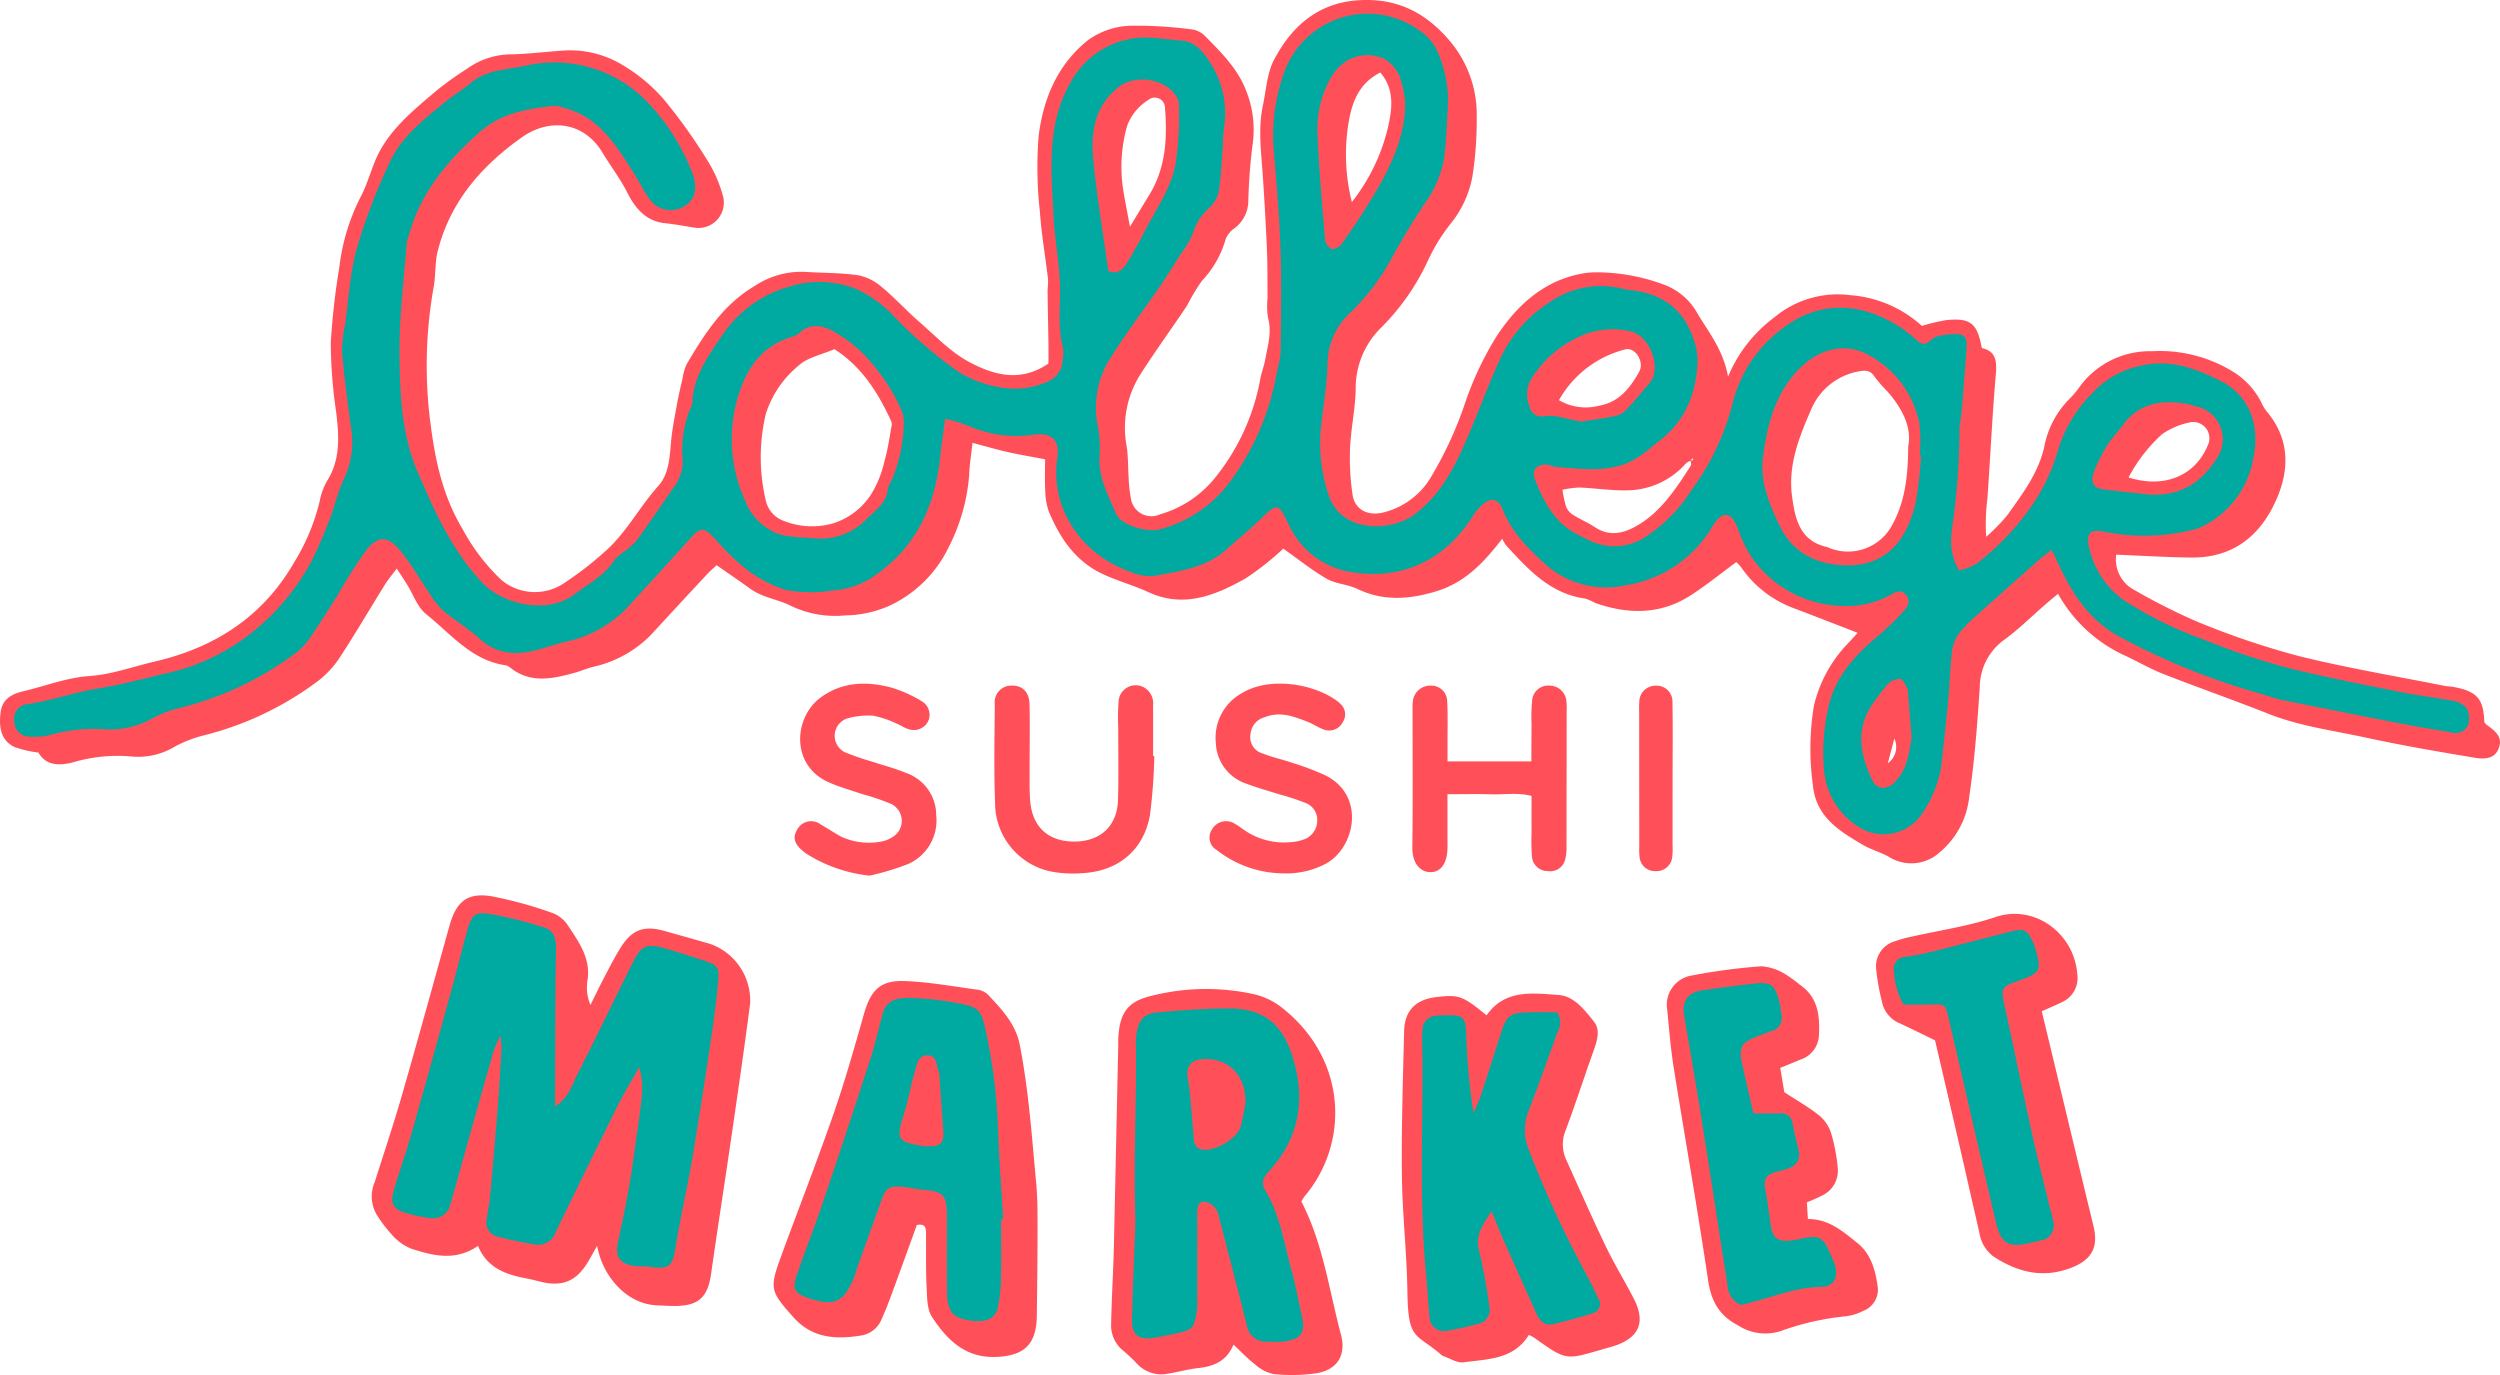 <svg xmlns="http://www.w3.org/2000/svg" width="320" height="176" viewBox="0 0 320 176">
  <g id="Livello_2" data-name="Livello 2">
    <g id="Livello_1-2" data-name="Livello 1">
      <g>
        <path d="M318.285,92.772a1.626,1.626,0,0,1-.29-.352c-.114-2.888-.821-3.964-4.133-4.52-.305-.051-.62-.041-.922-.102-6.268-1.254-12.587-2.302-18.784-3.844a104.571,104.571,0,0,1-12.884-4.365,77.491,77.491,0,0,1-8.038-4.052,4.393,4.393,0,0,1-2.354-4.538c3.295.132,6.431.329,9.569.367,5.462.065,8.999-2.869,11.028-7.662,1.635-3.863,1.513-7.68-1.368-11.078a5.839,5.839,0,0,1-.7-1.194,9.851,9.851,0,0,0-3.776-3.974,17.917,17.917,0,0,0-10.169-2.501,11.142,11.142,0,0,0-9.21,4.464,11.268,11.268,0,0,1-1.33,1.602,11.782,11.782,0,0,0-3.278,6.27c-.803,3.372-2.803,5.964-4.707,8.647A23.72,23.72,0,0,1,254.232,68.709a25.454,25.454,0,0,1,.161-4.921c.372-5.312.62-10.634,1.077-15.937.146-1.689-.026-2.907-1.798-3.302-.583-3.195-1.456-3.893-4.576-3.571a24.721,24.721,0,0,0-3.091.739,15.334,15.334,0,0,0-9.169-3.936,12.64,12.64,0,0,0-9.691,2.819,18.132,18.132,0,0,0-5.954,7.61c-.621-3.438-2.473-5.662-3.928-8.108a8.099,8.099,0,0,0-4.537-3.758,24.774,24.774,0,0,0-8.391-1.489,11.869,11.869,0,0,0-1.386.092c-5.135.779-8.674,3.994-11.364,8.061a41.412,41.412,0,0,0-4.048,8.555,48.343,48.343,0,0,1-4.216,9.234,9.836,9.836,0,0,1-6.476,4.853c-1.889.365-3.441-.477-3.715-2.316a31.5,31.5,0,0,1-.322-5.97c.11-2.537.681-5.059.721-7.593a10.831,10.831,0,0,1,3.286-7.863,29.614,29.614,0,0,0,6.038-8.717,23.48,23.48,0,0,1,2.794-4.516,13.482,13.482,0,0,0,2.811-6.023,45.786,45.786,0,0,0,.56-7.608A14.56,14.56,0,0,0,185.754,5.458c-3.254-3.945-7.092-5.798-12.097-5.407-5.054.395-8.373,3.399-10.585,7.611-.9,1.713-.997,3.855-1.417,5.811-.609,2.836-.255,5.682-.053,8.53q.352,4.965.565,9.939c.089,2.07.057,4.145.079,6.218a9.992,9.992,0,0,0,.061,2.542c.517,1.823-.044,3.523-.346,5.256-.158.908-.522,1.781-.671,2.69a28.056,28.056,0,0,1-5.892,12.665,13.964,13.964,0,0,1-6.88,4.511,2.659,2.659,0,0,1-3.777-2.127,16.461,16.461,0,0,1-.271-2.509c-.099-1.386-.045-2.795-.274-4.157a12.762,12.762,0,0,1,1.886-9.283c1.872-2.924,3.923-5.732,5.853-8.618a27.756,27.756,0,0,1,1.896-3.167,12.836,12.836,0,0,0,3.051-5.344,3.103,3.103,0,0,1,1.142-1.403,4.437,4.437,0,0,0,1.759-3.378,71.401,71.401,0,0,1,.524-7.151,13.372,13.372,0,0,0-.777-7.006c-1.08-2.903-3.261-5.015-5.371-7.151a2.879,2.879,0,0,0-1.644-.773,54.306,54.306,0,0,0-7.377-.466,9.826,9.826,0,0,0-5.875,1.849c-3.91,3.13-5.723,7.495-6.315,12.246a50.781,50.781,0,0,0,.157,9.681c.201,2.914.707,5.807,1.05,8.712a13.636,13.636,0,0,1-.068,1.379c.03,2.3.081,4.6.116,6.9.013.906.002,1.812.002,2.468-3.63,2.497-7.067,1.448-10.135-.184-2.395-1.274-4.365-3.376-6.454-5.191-1.633-1.419-3.089-3.045-4.757-4.417A6.59,6.59,0,0,0,109.827,35.227c-2.276-.323-4.603-.28-6.905-.435a10.822,10.822,0,0,0-6.337,1.824c-4.028,2.377-6.43,6.149-8.706,10.029a6.367,6.367,0,0,0-.503,1.768c-.246,1.05-.499,2.1-.69,3.16-.299,1.658-.641,3.316-.794,4.99-.184,2.012-.248,4.097-1.649,5.658-2.466,2.747-4.126,6.105-7.021,8.564a43.371,43.371,0,0,1-5.318,4.05,6.702,6.702,0,0,1-7.726-.599,25.789,25.789,0,0,1-4.992-6.557C56.721,63.561,55.74,59.102,55.144,54.509a57.247,57.247,0,0,1,.365-17.766c.276-1.508.144-3.102.514-4.577,1.587-6.313,5.567-10.897,10.767-14.583,3.545-2.513,7.958-2.021,10.353,1.993,1.019,1.708,2.241,3.272,3.15,5.078.969,1.925,2.347,3.66,4.82,3.915,1.216.125,2.423.35,3.632.543a3.243,3.243,0,0,0,3.824-3.907,16.73,16.73,0,0,0-1.885-4.45,67.75,67.75,0,0,0-5.775-8.105A21.606,21.606,0,0,0,79.198,8.039a12.95,12.95,0,0,0-7.162-1.561c-2.306.158-4.608.454-6.916.487A9.72,9.72,0,0,0,59.742,8.828,42.404,42.404,0,0,0,55.792,11.663c-2.647,2.254-5.394,4.479-7.116,7.558-1.039,1.86-1.496,4.041-2.489,5.933a26.483,26.483,0,0,0-2.748,9.017,94.346,94.346,0,0,0-1.1,9.653,63.239,63.239,0,0,0,.698,8.982c.359,3.034.563,5.982-1.164,8.743a8.159,8.159,0,0,0-.948,2.594,27.046,27.046,0,0,1-3.274,7.843C33.603,79.016,27.388,82.929,19.737,84.697c-2.751.636-5.404,1.636-8.318,1.838-2.872.2-5.679,1.299-8.522,1.97C1.431,88.852.286,89.542.081,91.147c-.225,1.76-.08,3.512,1.702,4.443a13.541,13.541,0,0,0,3.129.733c.919,1.584,2.462,1.754,4.416,1.262a20.037,20.037,0,0,1,7.521-.753A9.015,9.015,0,0,0,22.396,95.553a16.079,16.079,0,0,1,3.652-1.415,40.829,40.829,0,0,0,14.545-6.887,12.226,12.226,0,0,0,2.828-2.986c2.031-3.091,3.893-6.293,5.847-9.434.423-.68.954-1.294,1.519-2.051.539.83.925,1.406,1.292,1.994.815,1.303,1.351,2.953,2.483,3.853,3.139,2.497,5.761,5.885,10.115,6.524a1.384,1.384,0,0,1,.623.298c2.652,2.12,5.517,1.418,8.381.631.739-.203,1.446-.528,2.188-.715a14.782,14.782,0,0,0,7.564-4.22q3.529-3.843,7.09-7.658c.401-.431.853-.813,1.201-1.142,1.526,1.065,2.926,2.011,4.293,3.004,1.593,1.158,3.599,1.368,5.249,2.21a12.978,12.978,0,0,0,6.945,1.209,14.393,14.393,0,0,0,5.379-1.119,15.779,15.779,0,0,0,7.829-7.585,24.364,24.364,0,0,0,2.637-9.285c.04-1.297.262-2.589.424-4.094,1.576.416,3.024.841,4.494,1.173,1.554.351,3.127.613,4.798.935,0,1.342-.055,2.653.019,3.957a8.403,8.403,0,0,0,.456,2.713c1.391,3.348,3.355,6.301,6.732,7.935,1.928.933,4.04,1.482,5.985,2.384,4.558,2.113,8.596.423,12.468-1.742a35.808,35.808,0,0,0,4.827-3.816c1.917,1.352,3.653,2.762,5.568,3.861,1.169.67,2.687.706,3.918,1.298,3.36,1.614,6.715,1.335,10.122.295,3.571-1.089,6.027-3.594,8.415-6.725a4.794,4.794,0,0,0,.498.853c2.834,3.088,5.648,6.204,10.155,6.819a7.394,7.394,0,0,1,1.265.559c4.211,1.476,8.342,1.514,12.204-.978,1.981-1.279,3.822-2.774,5.841-4.255a5.276,5.276,0,0,1,.624.666,14.099,14.099,0,0,0,6.645,5.2c2.728,1.029,5.442,2.095,8.266,3.184-.367.404-.719.794-1.073,1.181a17.166,17.166,0,0,0-4.531,8.178,33.773,33.773,0,0,0-.124,10.133c.382,4.071,3.347,5.851,6.356,7.627,1.043.616,2.254.942,3.32,1.526a5.383,5.383,0,0,0,6.468-.475,10.727,10.727,0,0,0,3.865-7.168c.689-4.643,1.037-9.343,1.349-14.031a7.543,7.543,0,0,1,3.164-6.102c1.865-1.359,3.517-3.01,5.267-4.528.501-.435,1.016-.855,1.587-1.335a18.63,18.63,0,0,0,8.711,7.975c1.599.759,3.144,1.653,4.787,2.296,4.446,1.74,8.958,3.314,13.395,5.075,4.055,1.609,8.354,2.155,12.563,3.072,4.593,1.001,9.235,1.786,13.873,2.566,1.838.309,2.724-.177,3.105-1.279C320.25,94.595,319.844,93.846,318.285,92.772Zm-41.545-37.191a9.554,9.554,0,0,1,3.764-1.554,2.079,2.079,0,0,1,2.205,2.684c-1.485,4.012-5.453,5.919-10.251,4.404A19.958,19.958,0,0,1,276.74,55.581ZM114.125,54.528c-.281,1.508-.486,3.04-.914,4.507a13.831,13.831,0,0,1-1.695,4.219,8.989,8.989,0,0,1-4.868,3.732,9.774,9.774,0,0,1-6.329-.315,3.586,3.586,0,0,1-2.314-2.684,24.046,24.046,0,0,1,.014-10.988,13.184,13.184,0,0,1,4.232-6.229c1.124-1.027,2.886-1.355,4.552-2.079,3.546,2.274,5.575,5.579,7.246,9.166A1.18,1.18,0,0,1,114.125,54.528ZM144.252,16.183a6.501,6.501,0,0,1,2.693-3.359,1.308,1.308,0,0,1,2.174,1.027c.311,3.867.097,7.661-2.014,11.101-.757,1.233-1.5,2.473-2.47,4.075-.381-2.107-.726-3.688-.943-5.287A19.23,19.23,0,0,1,144.252,16.183Zm28.525-1.343c.528-2.348,1.482-4.336,3.907-5.558,1.892,2.234,1.478,4.747.99,6.973a24.59,24.59,0,0,1-4.635,9.605A24.886,24.886,0,0,1,172.777,14.84ZM208.035,44.724c1.256-.336,2.502,1.571,1.77,2.876-1.132,2.019-2.536,3.868-5.065,4.316a6.773,6.773,0,0,1-5.194-.695A13.533,13.533,0,0,1,208.035,44.724Zm8.389,14.875c-1.882,2.916-3.754,5.86-6.858,7.671-1.75,1.021-3.552,1.451-5.435.197-.885-.59-1.889-.997-2.788-1.568a2.261,2.261,0,0,1-.884-1.045,15.094,15.094,0,0,1-.463-2.162,12.119,12.119,0,0,1,2.148-.289c2.051.08,4.101.407,6.145.362a10.175,10.175,0,0,0,7.542-3.484,1.77,1.77,0,0,1,.567-.294c-.002-.013-.005-.028-.006-.041l.05-.007q.083-.147.166-.293l.13.249q-.148.021-.296.043l-.022.039-.022.01C216.422,59.201,216.515,59.459,216.424,59.599ZM241.641,97.699l.837-3.166A2.576,2.576,0,0,1,241.641,97.699Zm2.608-40.562c-.022,3.944-.429,7.188-2.118,10.187a6.406,6.406,0,0,1-8.056,2.784,1.098,1.098,0,0,0-.215-.087c-3.488-.78-4.082-3.587-4.477-6.48-.534-3.916.866-7.515,2.365-10.941a8.189,8.189,0,0,1,5.984-5.025c.919-.18,1.606-.286,2.201.627a18.587,18.587,0,0,0,1.671,1.922C243.505,52.306,244.741,54.718,244.249,57.137Z" fill="#ff505a"/>
        <g>
          <path d="M208.288,62.766c-2.044.045-4.094-.281-6.145-.362a12.119,12.119,0,0,0-2.148.289,15.094,15.094,0,0,0,.463,2.162,2.261,2.261,0,0,0,.884,1.045c.899.57,1.903.978,2.788,1.568,1.883,1.255,3.684.824,5.435-.197,3.104-1.811,4.976-4.755,6.858-7.671.09-.14-.002-.398-.026-.612a1.77,1.77,0,0,0-.567.294A10.175,10.175,0,0,1,208.288,62.766Z" fill="none"/>
          <path d="M216.608,58.646q-.083.146-.166.293.148-.022.296-.043Z" fill="none"/>
          <path d="M216.442,58.939l-.05.007c.001.013.004.027.006.041l.022-.01Z" fill="#ff505a"/>
        </g>
        <path d="M76.433,159.458c-.598,1.047-.943,1.724-1.354,2.359-1.427,2.207-3.157,2.881-5.76,2.275-.6-.14-1.194-.315-1.799-.426-2.659-.491-5.128-1.282-6.337-4.19-2.902,1.996-5.764,1.256-8.562.35a6.57,6.57,0,0,1-2.4-1.715,17.669,17.669,0,0,1-1.964-2.57,4.582,4.582,0,0,1-.299-4.215c1.189-3.742,2.433-7.469,3.52-11.241,2.068-7.18,4.041-14.388,6.054-21.585.863-3.085,2.27-4.275,5.346-3.786a52.486,52.486,0,0,1,7.779,2.129,4.052,4.052,0,0,1,1.979,1.528c1.433,2.174,3.047,4.311,2.548,7.215a5.72,5.72,0,0,0,.395,3.053c.536-1.081,1.051-2.173,1.612-3.241.717-1.366,1.409-2.752,2.222-4.061,1.476-2.373,3.027-2.92,5.701-2.157,1.926.549,3.859,1.075,5.781,1.639a7.675,7.675,0,0,1,5.116,7.678c-.733,5.657-1.559,11.302-2.38,16.948-.854,5.873-1.775,11.736-2.611,17.612-.421,2.961-1.578,4.075-4.551,4.107-.773.008-1.546-.049-2.319-.077C80.056,166.937,77.078,163.173,76.433,159.458Z" fill="#ff505a"/>
        <path d="M117.356,156.802c-1.029,2.832-2.067,5.715-3.127,8.59-.426,1.156-.861,2.312-1.368,3.433a3.412,3.412,0,0,1-2.591,2.114c-3.236.527-6.294.386-8.705-2.322-3.015-3.388-3.113-3.638-1.507-8.021,2.201-6.008,4.535-11.969,6.632-18.012,1.463-4.215,2.681-8.518,3.902-12.812.861-3.029,2.079-4.312,5.198-4.198,3.064.113,6.114.671,9.163,1.083a2.572,2.572,0,0,1,1.468.614c1.768,1.907,3.573,3.711,4.119,6.514,1.14,5.853,1.545,11.776,2.095,17.687.193,2.075.172,4.174.172,6.262.001,3.559-.053,7.118-.095,10.676-.043,3.678-1.61,5.133-5.214,5.277-3.962.159-6.302-2.222-8.201-5.115-.654-.996-.624-2.515-.69-3.805-.114-2.239-.057-4.486-.074-6.73C118.528,157.324,118.576,156.56,117.356,156.802Z" fill="#ff505a"/>
        <path d="M195.688,170.87c-1.929,3.164-5.279,3.083-8.35,3.507-.818.113-1.74-.504-2.609-.802a1.295,1.295,0,0,1-.373-.272c-3.159-2.694-4.124-1.686-4.21-7.997-.068-4.93-.646-9.853-.702-14.782-.069-6.172.13-12.348.282-18.52.065-2.656,1.48-4.07,4.11-4.375,2.93-.339,3.351-.189,6.448,2.331,2.355-3.389,5.97-2.83,9.271-2.595,1.907.136,3.316,1.937,4.482,3.419.901,1.146.321,2.651-.155,3.988-1.161,3.262-2.23,6.557-3.439,9.801a4.752,4.752,0,0,0,.002,3.807c1.679,3.715,3.317,7.45,5.082,11.124,1.099,2.289,2.433,4.465,3.599,6.723,1.549,2.999.698,4.998-2.51,6.057-.146.048-.295.09-.444.132-5.792,1.619-5.35,1.992-9.807-1.199A5.492,5.492,0,0,0,195.688,170.87Z" fill="#ff505a"/>
        <path d="M166.57,153.78c2.787,5.376,3.543,11.319,5.068,17.035.699,2.621-.435,4.505-3.105,4.958a21.914,21.914,0,0,1-5.544.101,5.268,5.268,0,0,1-2.395-1.273c-.914-.697-1.705-1.553-2.711-2.492-.867,2.122-2.528,2.795-4.53,3.008-1.298.138-2.569.512-3.862.714a4.256,4.256,0,0,1-3.842-1.158,24.95,24.95,0,0,0-1.844-1.763,4.103,4.103,0,0,1-1.578-3.448c.049-2.622.187-5.241.287-7.862.024-.619.047-1.237.06-1.856q.28-12.872.557-25.744c.008-.387-.004-.774.017-1.16.172-3.251,1.237-4.697,4.36-5.401a28.355,28.355,0,0,1,13.066-.163,9.084,9.084,0,0,1,3.311,1.545c8.706,6.692,8.821,17.595,3.079,24.337A7.364,7.364,0,0,0,166.57,153.78Z" fill="#ff505a"/>
        <path d="M231.411,156.029c2.793.019,4.554,1.671,6.336,3.075,1.761,1.389,2.349,3.607,2.619,5.759a2.91,2.91,0,0,1-1.892,2.938,6.63,6.63,0,0,1-2.192.682,33.92,33.92,0,0,0-8.328,1.887,6.418,6.418,0,0,1-5.495-.728c-2.462-1.299-3.434-3.123-3.83-5.811-1.338-9.075-2.947-18.109-4.393-27.168-.388-2.435-.591-4.902-.825-7.359a3.799,3.799,0,0,1,3.119-4.437,76.537,76.537,0,0,1,8.921-1.184,6.719,6.719,0,0,1,3.003.972,15.693,15.693,0,0,1,1.875,1.355c2.477,1.655,2.641,4.183,2.477,6.765a3.424,3.424,0,0,1-2.404,2.873c-.772.332-1.554.643-2.527,1.044.188,1.135.37,2.239.514,3.107,1.639,1.072,3.122,1.908,4.436,2.956a4.864,4.864,0,0,1,1.54,2.228,22.291,22.291,0,0,1,.867,4.531,3.498,3.498,0,0,1-1.892,3.46,22.272,22.272,0,0,1-2.061.925C231.315,154.461,231.355,155.112,231.411,156.029Z" fill="#ff505a"/>
        <path d="M261.348,129.438c2.228,9.267,4.412,18.401,6.623,27.528.644,2.659-.224,4.255-2.732,5.26-3.659,1.465-6.947.652-10.083-1.4a4.701,4.701,0,0,1-1.813-3.129c-.839-3.601-1.64-7.21-2.471-10.813q-1.582-6.861-3.186-13.714c-1.501-.729-2.999-1.487-4.524-2.187a3.763,3.763,0,0,1-2.266-2.744,29.132,29.132,0,0,1-.735-4.08,3.338,3.338,0,0,1,2.501-3.71,13.409,13.409,0,0,1,1.778-.505c3.674-.838,7.451-1.365,11.002-2.566,4.912-1.661,10.054,2.01,10.458,7.346a3.382,3.382,0,0,1-1.833,3.485C263.254,128.621,262.403,128.964,261.348,129.438Z" fill="#ff505a"/>
        <path d="M185.283,97.462h10.731c.007-1.597.01-3.183.023-4.769a22.238,22.238,0,0,1,.074-3.01,2.053,2.053,0,0,1,2.215-1.922,2.162,2.162,0,0,1,2.174,1.998,6.545,6.545,0,0,1,.032,1.157q-.005,8.699-.02,17.397a6.023,6.023,0,0,1-.148,1.6,1.967,1.967,0,0,1-2.235,1.586,1.999,1.999,0,0,1-2.035-1.836,26.365,26.365,0,0,1-.057-3.011c-.006-1.546-.002-3.091-.002-4.769-1.754-.476-3.523-.152-5.262-.21-1.758-.059-3.519-.013-5.495-.013,0,2.018-0,3.852 0,5.685 0.0.387.007.773.001,1.16-.03,2.011-.861,3.191-2.27,3.129-1.199-.053-2.26-1.083-2.231-3.228.079-5.875.027-11.753.03-17.629a5.59,5.59,0,0,1,.056-1.154,2.244,2.244,0,0,1,2.31-1.862,2.026,2.026,0,0,1,2.068,2.064c.096,1.773.036,3.555.041,5.333C185.285,95.846,185.283,96.533,185.283,97.462Z" fill="#ff505a"/>
        <path d="M147.753,96.771a68.846,68.846,0,0,1-.564,7.595c-.804,4.445-4.038,7.121-8.536,7.392a15.788,15.788,0,0,1-3.468-.094,8.97,8.97,0,0,1-7.816-8.973c-.16-4.168-.07-8.346-.033-12.52a2.123,2.123,0,0,1,2.201-2.411c1.327-.017,2.202.799,2.242,2.392.073,2.858.004,5.719.012,8.579.004,1.314-.033,2.634.089,3.939.308,3.284,2.43,5.108,5.757,5.049,3.277-.058,5.367-2.025,5.466-5.333.092-3.089.025-6.183.03-9.274a27.831,27.831,0,0,1,.042-3.243,2.196,2.196,0,0,1,2.975-2.013,2.312,2.312,0,0,1,1.439,2.413c.02,2.164.006,4.328.006,6.492Z" fill="#ff505a"/>
        <path d="M164.31,111.79a13.957,13.957,0,0,1-8.565-2.984,1.848,1.848,0,0,1-.618-2.627,2.075,2.075,0,0,1,3-.694c.403.225.774.507,1.154.771a8.898,8.898,0,0,0,5.92,1.537,5.715,5.715,0,0,0,1.575-.301,2.572,2.572,0,0,0,1.829-2.418,2.317,2.317,0,0,0-1.58-2.329,31.234,31.234,0,0,0-3.288-1.073c-1.389-.443-2.801-.827-4.161-1.347a5.692,5.692,0,0,1-3.945-5.207,6.488,6.488,0,0,1,3.339-6.398c3.519-2.15,9.234-1.228,12.25,1.063a2.185,2.185,0,0,1,.346.307,1.785,1.785,0,0,1,.325,2.315,1.945,1.945,0,0,1-2.34,1.01c-.726-.226-1.37-.702-2.082-.985-1.797-.713-3.591-1.419-5.583-.628a2.444,2.444,0,0,0-1.819,2.143,2.166,2.166,0,0,0,1.594,2.509c1.127.476,2.353.712,3.515,1.114a35.219,35.219,0,0,1,4.516,1.698c5.206,2.654,3.709,9.348-.038,11.313A10.748,10.748,0,0,1,164.31,111.79Z" fill="#ff505a"/>
        <path d="M111.295,112.082a18.865,18.865,0,0,1-7.943-2.722,5.015,5.015,0,0,1-.56-.412c-1.153-.965-1.361-1.771-.729-2.797a2.01,2.01,0,0,1,3.009-.603c.872.491,1.705,1.054,2.582,1.535a8.426,8.426,0,0,0,4.977.665,3.684,3.684,0,0,0,1.508-.545,2.407,2.407,0,0,0-.066-4.295,28.339,28.339,0,0,0-3.701-1.261c-1.455-.496-2.948-.91-4.346-1.536-4.859-2.179-4.434-8.342-.942-10.858,2.814-2.027,5.906-2.064,9.058-1.228a16.529,16.529,0,0,1,3.776,1.692,2.018,2.018,0,0,1,.892,2.592,2.055,2.055,0,0,1-2.557,1.009c-.51-.143-.958-.493-1.458-.684a12.546,12.546,0,0,0-3.047-1.024,9.733,9.733,0,0,0-3.373.372,2.346,2.346,0,0,0-.172,4.331,35.868,35.868,0,0,0,3.49,1.197c1.46.483,2.964.861,4.374,1.462a5.712,5.712,0,0,1,3.766,5.342,6.106,6.106,0,0,1-3.522,6.249A32.776,32.776,0,0,1,111.295,112.082Z" fill="#ff505a"/>
        <path d="M214.091,99.833q-.002,4.161-.003,8.322a9.483,9.483,0,0,1-.049,1.614,2.015,2.015,0,0,1-2.109,1.734,1.96,1.96,0,0,1-2.061-1.772,8.794,8.794,0,0,1-.042-1.384q-.01-8.669-.015-17.338a10.887,10.887,0,0,1,.018-1.155,2.068,2.068,0,0,1,2.028-2.082,2.028,2.028,0,0,1,2.214,2.122C214.136,93.205,214.092,96.519,214.091,99.833Z" fill="#ff505a"/>
        <path d="M250.778,73.019a8.026,8.026,0,0,0,2.215-.866,32.992,32.992,0,0,0,6.729-6.928,24.459,24.459,0,0,0,3.771-7.838,17.44,17.44,0,0,1,4.281-7.017,11.532,11.532,0,0,1,6.239-3.551c3.782-.907,7.106.355,10.368,2.023,3.355,1.717,4.95,5.375,4.076,9.627a11.976,11.976,0,0,1-6.162,8.719,5.679,5.679,0,0,1-1.465.592,26.071,26.071,0,0,1-11.391.305c-1.92-.446-2.515.234-1.989,2.193a11.28,11.28,0,0,0,4.422,6.567,49.46,49.46,0,0,0,10.314,5.061,89.299,89.299,0,0,0,11.334,3.759c4.691,1.122,9.429,2.051,14.159,3,2.103.422,4.247.64,6.352,1.055a2.707,2.707,0,0,1,1.712.953,2.843,2.843,0,0,1,.18,2.122,1.754,1.754,0,0,1-2.147.952c-2.116-.357-4.235-.701-6.342-1.108q-7.67-1.485-15.327-3.038c-1.047-.213-2.051-.627-3.089-.896a88.085,88.085,0,0,1-17.262-6.96c-4.192-2.104-6.536-5.71-8.384-9.781-.209-.461-.444-.91-.768-1.57-.648.505-1.135.843-1.576,1.234q-3.895,3.451-7.767,6.927a18.777,18.777,0,0,0-2.307,2.279,4.929,4.929,0,0,0-1.058,2.246c-.276,2.133-.318,4.296-.518,6.441-.271,2.904-.586,5.805-.916,8.703a15.009,15.009,0,0,1-2.314,5.737,5.925,5.925,0,0,1-8.252,1.884,9.542,9.542,0,0,1-4.445-7.612,26.115,26.115,0,0,1,.534-7.487c.801-3.859,3.152-6.591,6.03-9.031a36.995,36.995,0,0,0,3.517-3.335c.519-.573,1.181-1.38.408-2.262-.705-.804-1.456-.236-2.097.105a11.356,11.356,0,0,1-5.549,1.343,14.522,14.522,0,0,1-12.43-6.767,18.587,18.587,0,0,1-1.348-2.921,6.831,6.831,0,0,0-.561-1.247c-.658-.906-1.333-.949-2.097-.153a6.681,6.681,0,0,0-.797,1.128A15.67,15.67,0,0,1,208.049,74.921a11.629,11.629,0,0,1-10.316-2.762c-2.162-1.983-4.238-4.031-5.364-6.88-.625-1.58-1.594-1.661-2.845-.476a7.754,7.754,0,0,0-1.124,1.449c-3.761,5.837-9.482,8.058-15.681,6.937a10.598,10.598,0,0,1-7.752-6.03c-1.41-2.877-1.442-2.82-3.779-.559-1.327,1.284-2.776,2.44-4.142,3.686-2.654,2.42-6.071,2.82-9.363,3.442a6.461,6.461,0,0,1-3.127-.584c-6.247-2.252-10.164-8.147-9.217-14.566.336-2.278-.734-3.213-2.967-2.95a15.257,15.257,0,0,1-8.584-1.189,18.623,18.623,0,0,0-2.811-.817c-.236,1.785-.475,3.276-.624,4.776-.648,6.55-3.25,11.966-8.926,15.651a10.532,10.532,0,0,1-4.784,1.523,18.079,18.079,0,0,1-6.002-.041,16.205,16.205,0,0,1-5.25-2.784A28.932,28.932,0,0,1,91.613,69.058c-1.594-1.668-1.896-1.659-3.425.041q-4.025,4.474-8.109,8.895a15.236,15.236,0,0,1-7.819,4.186c-1.183.302-2.343.698-3.523,1.011-2.66.705-5.118.584-7.321-1.413-1.476-1.338-3.221-2.376-4.75-3.662a10.488,10.488,0,0,1-1.683-2.159c-1.265-1.835-2.361-3.806-3.782-5.508-1.592-1.907-2.831-1.903-4.366.04a65.653,65.653,0,0,0-3.583,5.636c-1.237,1.947-2.451,3.91-3.774,5.798a8.243,8.243,0,0,1-1.988,1.93,41.418,41.418,0,0,1-14.304,6.722,15.108,15.108,0,0,0-3.657,1.361,10.897,10.897,0,0,1-6.208,1.408,20.867,20.867,0,0,0-7.079.773,7.935,7.935,0,0,1-2.302.172,1.935,1.935,0,0,1-2.103-1.967,1.876,1.876,0,0,1,1.833-2.209c3.036-.477,5.968-1.523,8.951-2.005,2.809-.454,5.553-1.172,8.272-1.844a26.701,26.701,0,0,0,11.181-5.167,29.474,29.474,0,0,0,7.82-9.302c.848-1.711,1.592-3.48,2.284-5.262.692-1.782,1.077-3.705,1.929-5.399a11.096,11.096,0,0,0,.762-6.755c-.41-3.118-.828-6.239-1.092-9.371a15.697,15.697,0,0,1,.393-3.421c.463-3.266.61-6.623,1.497-9.771A73.88,73.88,0,0,1,49.942,20.66c1.493-3.196,4.318-5.383,7.008-7.584,1.07-.875,2.274-1.587,3.331-2.476,2.09-1.755,4.714-1.645,7.155-2.226a16.525,16.525,0,0,1,15.868,5.159,27.291,27.291,0,0,1,5.385,8.808c.619,1.793.259,3.238-1.067,4.043a3.294,3.294,0,0,1-4.488-.916c-.725-.974-1.243-2.098-1.897-3.128-2.272-3.581-4.429-7.293-8.953-8.505a3.918,3.918,0,0,0-1.327-.296c-3.45.383-6.812.916-9.58,3.389C57.279,20.587,53.828,24.639,52.347,30.073a5.008,5.008,0,0,0-.271.876c-.346,4.601-.949,9.204-.935,13.805.016,5.289.185,10.69,2.31,15.64,2.174,5.064,4.406,10.115,8.336,14.245,2.544,2.673,8.231,4.119,11.791,1.404,1.765-1.346,3.794-2.365,5.045-4.335a6.774,6.774,0,0,1,1.396-1.19,9.202,9.202,0,0,0,1.529-1.41c1.704-2.37,3.346-4.784,5.005-7.186a5.407,5.407,0,0,0,.78-3.553,14.184,14.184,0,0,1,.949-5.878,3.151,3.151,0,0,0,.332-.857c.109-3.432,2.012-6.05,3.84-8.731a15.338,15.338,0,0,1,8.623-6.23,12.763,12.763,0,0,1,8.609.357,15.316,15.316,0,0,1,4.634,3.345,56.111,56.111,0,0,0,8.387,7.235,14.435,14.435,0,0,0,5.341,1.968,10.167,10.167,0,0,0,5.879-.659,3.166,3.166,0,0,0,2.105-2.946,4.784,4.784,0,0,0-.001-1.619c-.719-2.744-.228-5.527-.367-8.286-.143-2.829-.679-5.639-.818-8.469-.285-5.835-.924-11.733,2.242-17.14a10.873,10.873,0,0,1,7.122-5.379c2.426-.598,4.733-.034,7.077.122,1.67.111,2.759,1.485,3.57,2.746a12.052,12.052,0,0,1,1.804,8.56c-.117.758-.093,1.537-.152,2.306-.148,1.916-.205,3.848-.512,5.739a4.078,4.078,0,0,1-1.262,2.095,7.029,7.029,0,0,0-2.061,3.251,12,12,0,0,1-1.608,2.717c-.817,1.297-1.611,2.61-2.479,3.872-2.138,3.108-4.432,6.115-6.433,9.307a11.743,11.743,0,0,0-1.658,8.617,15.197,15.197,0,0,1,.258,3.911c-.211,2.77,1.113,5.078,2.108,7.46.592,1.416,4.029,2.494,5.835,1.909a16.534,16.534,0,0,0,8.346-5.505,32.974,32.974,0,0,0,6.406-14.612,15.188,15.188,0,0,0,.47-2.48c.043-4.486.125-8.976-.024-13.458-.138-4.143-.521-8.28-.852-12.415a23.513,23.513,0,0,1,1.511-10.428,11.338,11.338,0,0,1,17.183-4.853,6.312,6.312,0,0,1,2.403,2.997,15.57,15.57,0,0,1,1.21,6.067c-.136,2.458-.192,4.93-.518,7.364a14.295,14.295,0,0,1-2.591,5.854c-1.476,2.243-2.867,4.55-4.149,6.909a29.217,29.217,0,0,1-5.317,6.953,8.953,8.953,0,0,0-2.854,6.562c-.065,2.599-.53,5.188-.807,7.782a20.509,20.509,0,0,0,1.014,9.107c1.675,4.76,8.034,4.517,10.948,2.303,3.581-2.72,5.338-6.481,6.99-10.392,1.284-3.04,2.441-6.136,3.785-9.149a17.194,17.194,0,0,1,6.53-7.633,11.495,11.495,0,0,1,9.469-1.67,6.123,6.123,0,0,0,.912.142c3.864.433,6.643,2.312,7.938,6.073a8.372,8.372,0,0,1,.595,2.895c-.135,4.077-1.428,7.614-4.804,10.25-1.519,1.186-2.87,2.496-4.78,3.133-2.876.96-5.744.472-8.626.283-.298-.02-.581-.223-.881-.263-1.414-.187-2.235.571-1.721,1.882,1.099,2.802,2.477,5.478,5.333,6.972q.82.429,1.657.823a7.218,7.218,0,0,0,7.208-.503,19.728,19.728,0,0,0,5.804-5.912,32.217,32.217,0,0,0,5.182-10.714A17.214,17.214,0,0,1,229.383,41.195c4.662-2.865,9.499-2.054,13.699.586.52.327.997.724,1.491,1.092.546.406,1.072,1.107,1.639,1.142.545.034,1.093-.78,1.711-.936a8.5,8.5,0,0,1,2.924-.279c.817.088.939.941.885,1.667q-.304,4.144-.655,8.284c-.064.763-.257,1.52-.263,2.281a88.852,88.852,0,0,1-.894,12.199C249.535,69.873,249.788,71.289,250.778,73.019Zm-146.865-4.161a8.124,8.124,0,0,0,7.109-2.523c1.193-1.124,2.476-2.025,2.629-3.825a3.54,3.54,0,0,1,.49-1.034,19.957,19.957,0,0,0,1.544-7.597,4.247,4.247,0,0,0-.464-1.743,23.623,23.623,0,0,0-3.446-5.403,17.01,17.01,0,0,0-4.453-3.938c-1.521-.948-3.347-1.765-5.077-.107a2.007,2.007,0,0,1-.82.415C97.235,44.312,95.314,47.568,94.292,51.398a18.933,18.933,0,0,0,1.05,12.607,7.351,7.351,0,0,0,4.688,4.474A23.178,23.178,0,0,0,103.913,68.859ZM245.886,58.27l-.175-.021a18.012,18.012,0,0,0-.05-4.155,12.767,12.767,0,0,0-7.005-8.911c-2.94-1.345-6.062-.32-8.392,2.065-3.034,3.106-4.066,7.111-4.599,11.261-.41,3.192.811,6.028,2.148,8.823,1.69,3.533,4.906,4.961,8.388,5.034,5.168.109,7.741-3.063,8.937-7.717A45.671,45.671,0,0,0,245.886,58.27ZM179.863,13.131a14.465,14.465,0,0,0-.708-3.34,4.629,4.629,0,0,0-2.05-2.299c-2.827-1.14-5.517.036-6.94,2.79a13.369,13.369,0,0,0-1.53,6.661c.18,4.604.592,9.201.976,13.794a1.529,1.529,0,0,0,.866,1.135,1.607,1.607,0,0,0,1.271-.674,89.194,89.194,0,0,0,5.106-7.95C178.499,20.132,179.889,16.847,179.863,13.131Zm-37.997,21.556c1.36.569,1.99-.36,2.549-1.291.752-1.251,1.471-2.526,2.128-3.829,1.371-2.719,3.187-5.179,3.874-8.287a38.581,38.581,0,0,0,.462-8.009,1.533,1.533,0,0,0-.165-.66c-1.19-2.455-5.247-3.193-7.421-1.545-3.176,2.409-3.68,5.788-3.36,9.293C140.365,25.078,141.183,29.762,141.866,34.687ZM202.382,53.973c1.57-.253,3.018-.435,4.439-.742a2.825,2.825,0,0,0,1.373-.809c1.049-1.123,2.028-2.313,3.017-3.491,1.438-1.714.144-5.973-2.641-6.544a10.247,10.247,0,0,0-5.019.163,14.174,14.174,0,0,0-7.493,5.862,3.917,3.917,0,0,0-.307,3.532,1.59,1.59,0,0,0,2.062,1.288,8.989,8.989,0,0,1,2.887.392C201.3,53.727,201.895,53.871,202.382,53.973Zm72.839,9.343c3.954.144,6.597-1.479,8.71-4.941a4.295,4.295,0,0,0-2.659-6.322c-.525-.102-1.033-.296-1.559-.381-3.161-.511-5.977-.022-8.008,2.771-.633.87-1.42,1.638-1.977,2.551a19.61,19.61,0,0,0-1.738,3.501c-.43,1.188.007,1.965,1.056,2.111C271.098,62.892,273.162,63.085,275.221,63.316ZM244.684,94.435c-.18-2.277-.331-4.189-.484-6.1a.486.486,0,0,0-.047-.223c-.286-.427-.537-1.148-.884-1.199a2.193,2.193,0,0,0-1.574.585,17.987,17.987,0,0,0-1.554,1.996c-2.697,3.336-2.188,6.836-.493,10.361.584,1.214,1.83,1.29,2.805.338C244.187,98.5,244.364,96.262,244.684,94.435Z" fill="#00aaa0"/>
        <path d="M64.067,132.488a21.421,21.421,0,0,0-.898,2.092c-1.244,4.339-2.463,8.685-3.687,13.03-.601,2.134-1.16,4.282-1.807,6.402a2.269,2.269,0,0,1-2.686,1.898,20.521,20.521,0,0,1-2.918-.609c-1.783-.502-2.18-1.251-1.627-3.087.728-2.418,1.569-4.804,2.259-7.232,1.716-6.037,3.384-12.088,5.051-18.139.711-2.582,1.329-5.189,2.066-7.763.573-2.001.958-2.394,2.934-2.082a51.74,51.74,0,0,1,6.892,1.719c1.251.379,1.549,1.41,1.524,2.748-.112,6.032-.095,12.067-.123,18.1-.003.612-0,1.225-0,2.05,1.693-.998,2.114-2.629,2.81-3.996,2.482-4.871,4.826-9.811,7.288-14.692.916-1.816,1.703-2.142,3.569-1.637,1.847.5,3.67,1.094,5.488,1.696,1.593.528,1.871.8,1.728,2.5-.225,2.669-.592,5.329-.987,7.98q-1.082,7.271-2.279,14.526c-.439,2.64-1.011,5.258-1.512,7.888-.244,1.277-.485,2.556-.689,3.84-.384,2.427-.853,2.769-3.305,2.427-.686-.096-1.399-.012-2.081-.124-1.781-.293-2.346-1.17-1.984-2.941.46-2.252.947-4.499,1.357-6.759.328-1.806.573-3.627.83-5.444.311-2.196.648-4.39.871-6.595a10.206,10.206,0,0,0-.329-3.705c-.924,1.652-1.916,3.271-2.759,4.964q-4.014,8.061-7.927,16.173a2.39,2.39,0,0,1-2.761,1.566c-1.579-.279-3.163-.571-4.707-.997a1.844,1.844,0,0,1-1.385-2.135c.103-.912.335-1.81.419-2.723q.536-5.847,1.01-11.699c.194-2.449.325-4.904.463-7.357C64.203,133.922,64.128,133.469,64.067,132.488Z" fill="#00aaa0"/>
        <path d="M128.137,156.053c0,2.629.043,5.259-.019,7.887a19.883,19.883,0,0,1-.439,3.642A2.179,2.179,0,0,1,126.71,168.795c-1.044.634-4.054.239-4.801-.712a3.721,3.721,0,0,1-.671-2.103c-.069-3.402-.029-6.807-.037-10.211-.006-2.876-.386-3.257-3.302-3.502-.836-.07-1.659-.311-2.494-.363-1.628-.1-2.015.177-2.565,1.695q-1.604,4.427-3.183,8.864c-.103.288-.164.593-.277.877-1.364,3.417-2.583,3.97-6.058,2.757-1.509-.526-1.922-1.104-1.419-2.608,1.069-3.197,2.328-6.329,3.407-9.523q3.163-9.357,6.202-18.755c.565-1.744.947-3.547,1.428-5.318.392-1.442,1.23-2.153,3.121-2.149a33.468,33.468,0,0,1,5.72.516c3.915.691,3.78.78,4.643,4.862a70.521,70.521,0,0,1,1.34,11.861c.147,3.689.418,7.373.634,11.059Zm-9.37-9.337c1.617.06,2.096-.443,1.975-1.985-.168-2.139-.304-4.28-.458-6.42a3.623,3.623,0,0,0-.128-1.135c-.337-.786-.151-2.055-1.419-2.089-1.214-.032-1.365,1.144-1.609,1.966-.587,1.977-.914,4.034-1.555,5.99-.946,2.889-.473,3.18,2.731,3.669A3.095,3.095,0,0,0,118.768,146.716Z" fill="#00aaa0"/>
        <path d="M190.926,155.036c-1.299,1.935-2.122,3.216-1.583,5.145a68.928,68.928,0,0,1,1.278,7,1.827,1.827,0,0,1-1.377,2.265c-1.328.355-2.674.665-4.03.889a1.804,1.804,0,0,1-2.224-1.76c-.192-1.752-.266-3.516-.438-5.271-.969-9.862-.337-19.75-.515-29.625-.011-.618-.01-1.239.039-1.854a1.81,1.81,0,0,1,1.749-1.815,13.089,13.089,0,0,1,1.389-.055c2.121-.021,2.367.257,2.46,2.365a83.419,83.419,0,0,0,.93,10.139c.314-.735.682-1.452.932-2.207.892-2.69,1.743-5.394,2.613-8.092.679-2.108,1.131-2.493,3.22-2.571,1.307-.049,2.617-.009,3.933-.009a2.263,2.263,0,0,1,.11,2.418c-1.258,3.377-2.406,6.797-3.737,10.145a6.701,6.701,0,0,0,.047,5.113,134.204,134.204,0,0,0,7.436,16.069q.753,1.431,1.435,2.899a1.224,1.224,0,0,1-.722,1.873c-1.668.537-3.365,1-5.072,1.396-1.093.253-1.734-.46-2.144-1.37q-2.178-4.831-4.325-9.675C191.905,157.489,191.53,156.51,190.926,155.036Z" fill="#00aaa0"/>
        <path d="M153.248,161.197c-.001,1.624.001,3.248-.002,4.872a10.42,10.42,0,0,1-.036,1.621c-.395,2.456-.461,2.515-2.946,3.05-.896.193-1.796.381-2.702.516-1.79.267-2.694-.396-2.665-2.228.061-3.924.267-7.845.408-11.768.02-.541.03-1.083.013-1.624-.226-7.224.16-14.447.079-21.67a8.655,8.655,0,0,1,.101-1.841c.358-1.723.986-2.398,2.778-2.551,3.061-.26,6.138-.514,9.205-.487,4.519.04,6.725,2.285,7.931,6.067,1.752,5.499.967,10.457-2.989,14.766-.708.771-1.063,1.453-.468,2.445,1.89,3.149,2.402,6.761,3.356,10.22.527,1.914.881,3.875,1.316,5.814.49,2.189-.043,3.004-2.262,3.312a12.404,12.404,0,0,1-2.086.022,2.495,2.495,0,0,1-2.682-2.026c-.833-3.416-1.732-6.817-2.607-10.223-.304-1.184-.604-2.37-.927-3.549a3.056,3.056,0,0,0-.482-1.275,2.412,2.412,0,0,0-1.43-.851c-.715-.01-.913.668-.908,1.358C153.259,157.178,153.249,159.187,153.248,161.197Zm6.168-20.078c.057-3.614-2.278-5.604-5.153-5.56-1.816.028-2.52.869-2.209,2.61.12.671.213,1.35.275,2.029.167,1.825.327,3.651.458,5.479.055.775.315,1.347,1.15,1.477,1.553.241,4.349-1.363,4.847-2.897A26.256,26.256,0,0,0,159.417,141.119Z" fill="#00aaa0"/>
        <path d="M224.441,142.519c1.241,0,2.31.015,3.379-.005a1.425,1.425,0,0,1,1.626,1.282c.236,1.202.549,2.388.803,3.586a1.784,1.784,0,0,1-1.106,2.075,11.227,11.227,0,0,1-1.755.527c-1.375.416-1.661.944-1.416,2.338.266,1.508.476,3.026.689,4.543.206,1.473.779,2.024,2.29,1.958a19.602,19.602,0,0,0,2.257-.402c1.594-.261,2.215.098,2.862,1.618.241.566.523,1.117.725,1.696.59,1.694.036,2.961-1.708,2.989-3.621.058-6.85,1.594-10.279,2.316a2.939,2.939,0,0,1-1.69-2.583c-1.14-7.184-2.229-14.377-3.375-21.56-.686-4.302-1.448-8.591-2.169-12.888-.312-1.861.452-2.974,2.32-3.25q3.407-.504,6.832-.875c1.895-.204,2.434.19,2.963,2.068a13.184,13.184,0,0,1,.344,2.031,1.673,1.673,0,0,1-1.219,1.971c-.579.198-1.144.434-1.717.648-2.222.829-2.581,1.42-2.1,3.601C223.454,138.281,223.944,140.351,224.441,142.519Z" fill="#00aaa0"/>
        <path d="M243.657,128.588a9.222,9.222,0,0,1-1.217-4.191,1.531,1.531,0,0,1,1.484-1.923,31.15,31.15,0,0,0,3.147-.605c3.489-.87,6.965-1.787,10.452-2.666,1.498-.378,1.922-.176,2.56,1.107a5.488,5.488,0,0,1,.367.848c.941,3.131.822,3.359-2.294,4.459-1.97.695-2.044.922-1.584,3.028,1.176,5.384,2.272,10.787,3.463,16.168.744,3.362,1.603,6.698,2.412,10.045a10.449,10.449,0,0,1,.379,1.555,1.898,1.898,0,0,1-1.628,2.366c-.367.107-.747.168-1.119.261-3.006.749-3.941.237-4.638-2.74-2.026-8.644-4.005-17.299-6.016-25.947-.425-1.828-.48-1.827-2.302-1.772C246.045,128.615,244.964,128.588,243.657,128.588Z" fill="#00aaa0"/>
      </g>
    </g>
  </g>
</svg>
